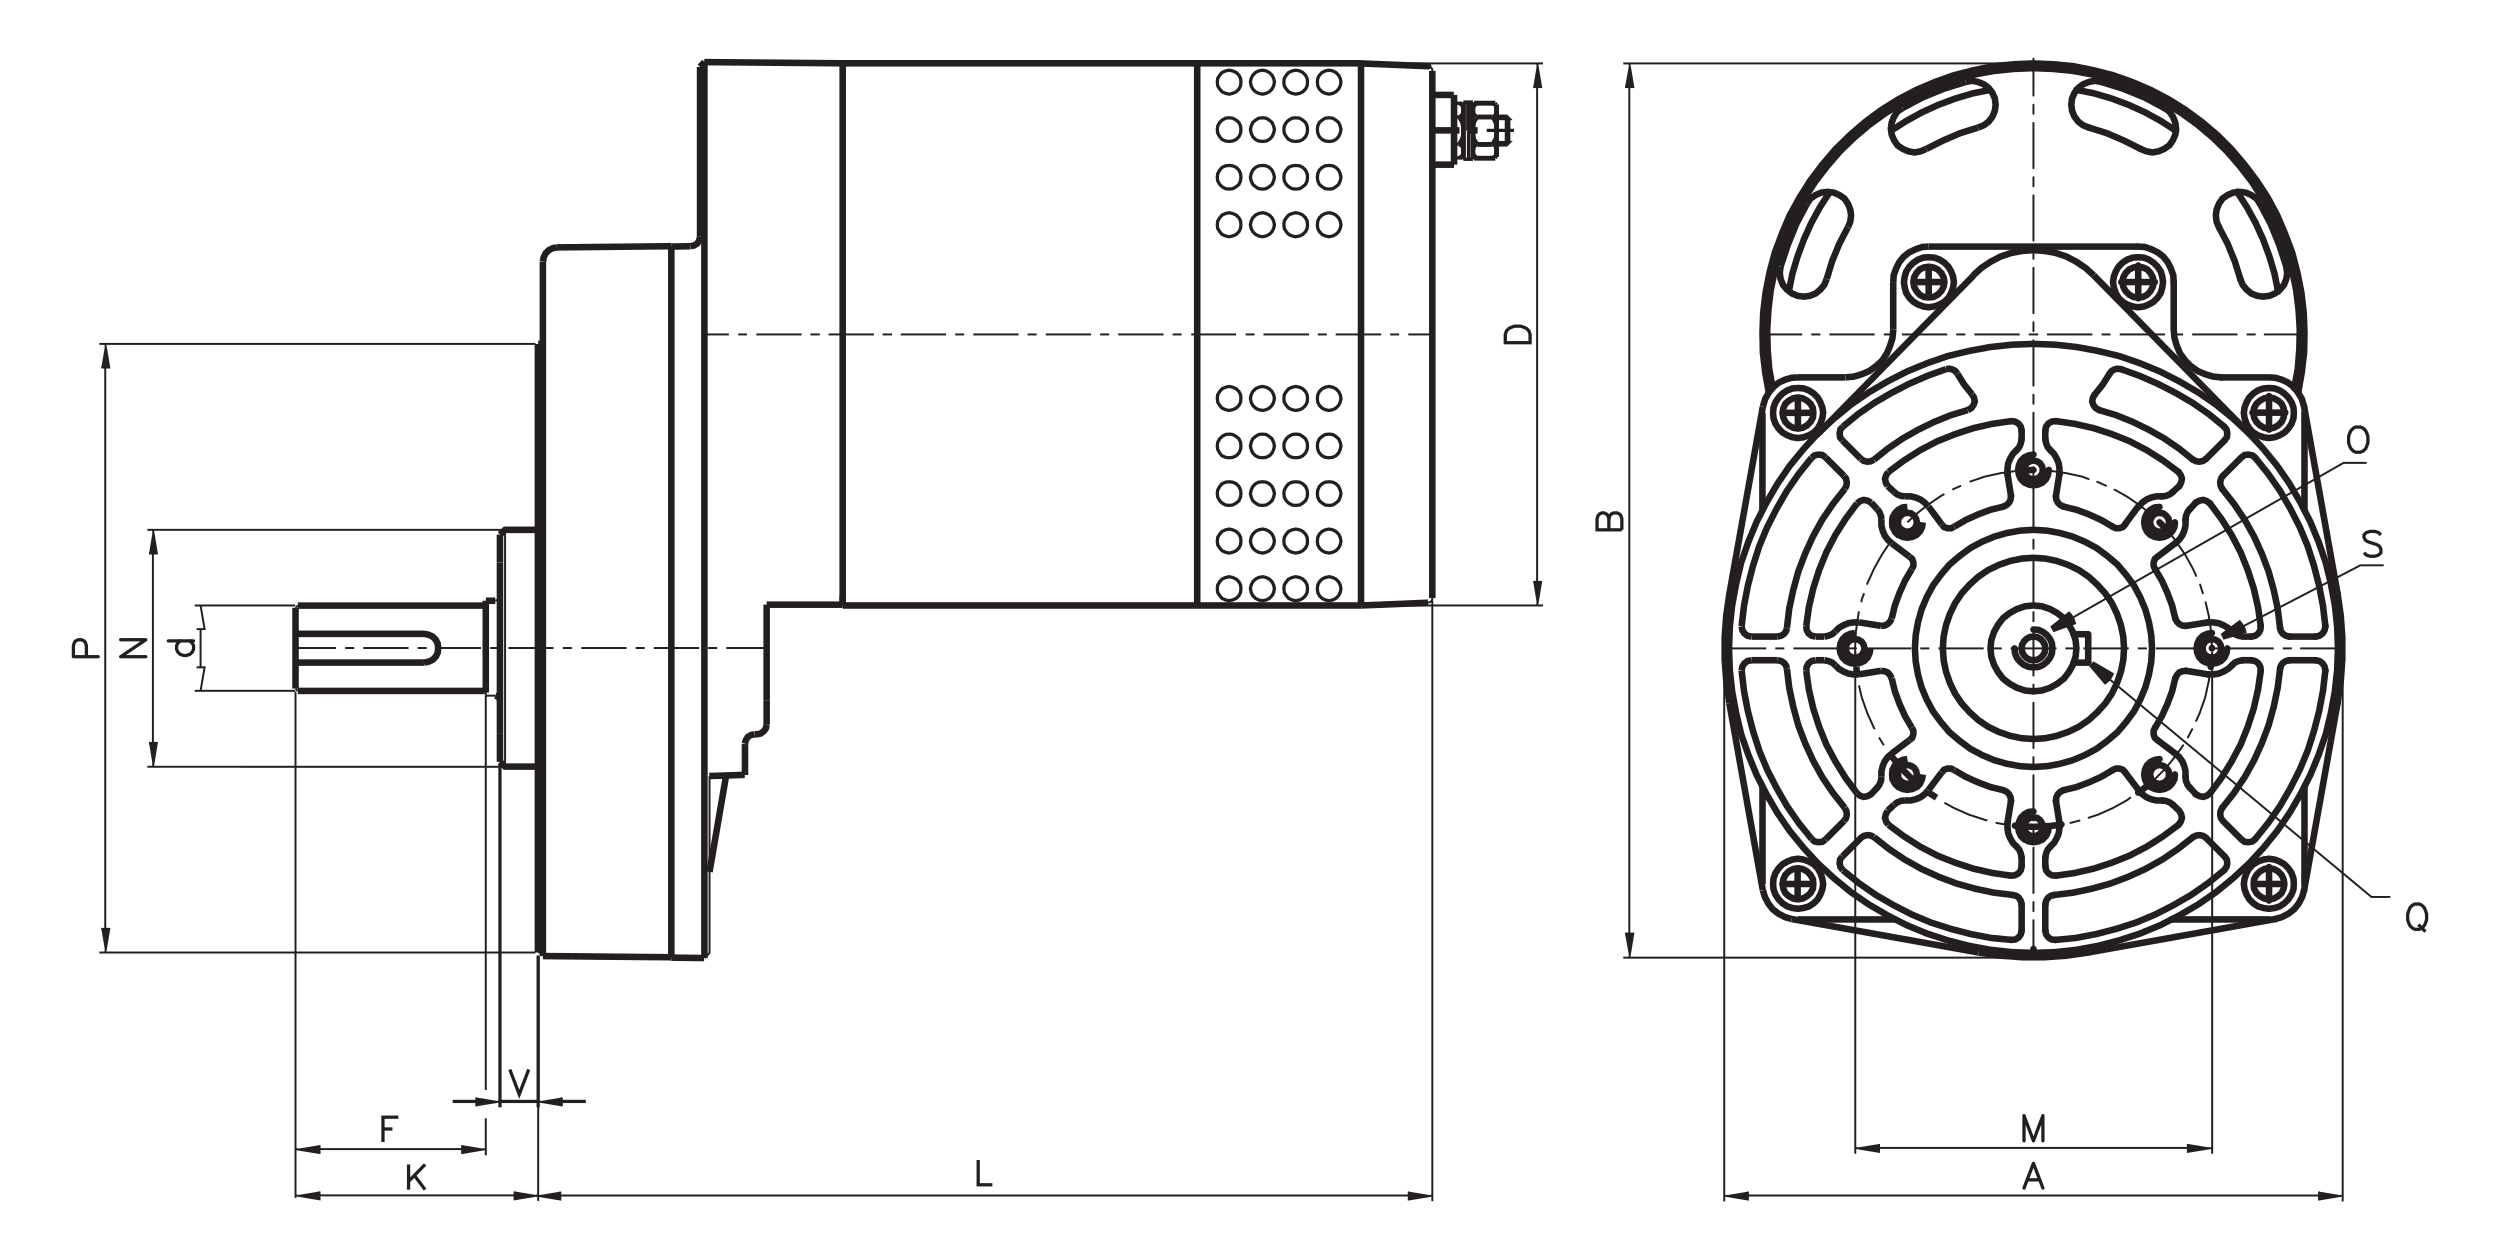 <svg id="Livello_1" data-name="Livello 1" xmlns="http://www.w3.org/2000/svg" viewBox="0 0 380.78 191.94"><defs><style>.cls-1,.cls-2,.cls-3,.cls-5,.cls-6,.cls-7,.cls-8,.cls-9{fill:none;}.cls-1,.cls-2,.cls-3,.cls-5,.cls-6,.cls-7,.cls-8{stroke:#231f20;}.cls-1,.cls-6,.cls-7{stroke-linecap:round;stroke-linejoin:round;}.cls-3,.cls-6{stroke-width:0.3px;}.cls-4{fill:#231f20;fill-rule:evenodd;}.cls-5,.cls-7{stroke-width:0.5px;}.cls-8{stroke-width:0.75px;}</style></defs><title>MRI-forma-motoriduttore-elettrico</title><polyline class="cls-1" points="344.22 31.02 343.68 30.24 342.9 29.7 342.06 29.34 341.1 29.22 340.14 29.34 339.3 29.7 338.52 30.24 337.98 31.02 337.62 31.92 337.5 32.82 337.62 33.78 337.98 34.62"/><polyline class="cls-1" points="348.24 40.62 347.16 37.32 345.84 34.08 344.22 31.02"/><polyline class="cls-1" points="346.98 44.4 346.44 41.7 345.66 39.06 344.7 36.48 343.56 33.96 342.24 31.56 340.74 29.22"/><polyline class="cls-2" points="281.46 34.62 281.82 33.78 281.94 32.82 281.82 31.92 281.46 31.02 280.93 30.24 280.14 29.7 279.31 29.34 278.35 29.22 277.38 29.34 276.55 29.7 275.76 30.24 275.23 31.02"/><polyline class="cls-1" points="349.44 59.1 349.98 56.16 350.22 53.16 350.28 50.16 350.1 47.16 349.74 44.22 349.14 41.28 348.3 38.4 347.28 35.58 346.02 32.82 344.58 30.18 342.96 27.66 341.16 25.32 339.18 23.04 337.02 20.94 334.74 19.02 332.34 17.28 329.76 15.66 327.12 14.28 324.36 13.09 321.54 12.13 318.66 11.34 315.72 10.8 312.72 10.5 309.72 10.38"/><path class="cls-3" d="M478.72,343.87V214.93m61.08-3.6h-62m62,136.2h-62" transform="translate(-230.56 -201.67)"/><polyline class="cls-4" points="247.51 142.2 248.77 142.2 248.17 145.86"/><polyline class="cls-3" points="247.51 142.2 248.77 142.2 248.17 145.86"/><polyline class="cls-4" points="247.51 13.26 248.77 13.26 248.17 9.66"/><polyline class="cls-3" points="247.51 13.26 248.77 13.26 248.17 9.66"/><polyline class="cls-5" points="247.03 80.7 243.25 80.7 243.25 79.02 243.43 78.48 243.61 78.3 243.97 78.12 244.33 78.12 244.69 78.3 244.87 78.48 245.05 79.02 245.05 80.7"/><polyline class="cls-5" points="245.05 79.02 245.23 78.48 245.41 78.3 245.77 78.12 246.31 78.12 246.67 78.3 246.85 78.48 247.03 79.02 247.03 80.7"/><path class="cls-6" d="M540.28,339.07v1.38m0-9.66v6.9m0-9.66v1.38m0-9.66v6.9m0-9.66v1.38m0-9.66v6.9m0-9.66v1.38m0-9.66v6.9m0-9.66v1.38m0-9.66v6.9m0-9.66v1.38m0-9.66v6.9m0-9.66v1.38m0-9.66v6.9m0-9.66v1.38m0-9.66v6.9m0-9.66v1.38m0-9.66v6.9m0-9.66v1.38m0-9.66v6.9m0-9.66v1.38m0-9.66v6.9m0-9.66V219m0-8.4v5.64" transform="translate(-230.56 -201.67)"/><line class="cls-6" x1="309.72" y1="140.16" x2="309.72" y2="145.86"/><polygon class="cls-5" points="199.15 34.26 199.09 33.66 198.85 33.18 198.43 32.76 197.95 32.52 197.35 32.4 196.81 32.52 196.27 32.76 195.91 33.18 195.61 33.66 195.55 34.26 195.61 34.8 195.91 35.28 196.27 35.7 196.81 35.94 197.35 36.06 197.95 35.94 198.43 35.7 198.85 35.28 199.09 34.8 199.15 34.26"/><polygon class="cls-5" points="204.25 34.26 204.13 33.66 203.89 33.18 203.47 32.76 202.99 32.52 202.45 32.4 201.85 32.52 201.37 32.76 200.95 33.18 200.71 33.66 200.65 34.26 200.71 34.8 200.95 35.28 201.37 35.7 201.85 35.94 202.45 36.06 202.99 35.94 203.47 35.7 203.89 35.28 204.13 34.8 204.25 34.26"/><polygon class="cls-5" points="194.11 34.26 193.99 33.66 193.75 33.18 193.33 32.76 192.85 32.52 192.31 32.4 191.71 32.52 191.23 32.76 190.81 33.18 190.57 33.66 190.45 34.26 190.57 34.8 190.81 35.28 191.23 35.7 191.71 35.94 192.31 36.06 192.85 35.94 193.33 35.7 193.75 35.28 193.99 34.8 194.11 34.26"/><polygon class="cls-5" points="189.01 34.26 188.95 33.66 188.71 33.18 188.29 32.76 187.75 32.52 187.21 32.4 186.67 32.52 186.13 32.76 185.77 33.18 185.47 33.66 185.41 34.26 185.47 34.8 185.77 35.28 186.13 35.7 186.67 35.94 187.21 36.06 187.75 35.94 188.29 35.7 188.71 35.28 188.95 34.8 189.01 34.26"/><path class="cls-2" d="M448.72,292.75V212.47m-10.86-1.14v82.56m-78.95,0V211.33m54,82.56V211.33" transform="translate(-230.56 -201.67)"/><polyline class="cls-2" points="278.7 29.22 277.2 31.56 275.88 33.96 274.75 36.48 273.79 39.06 273 41.7 272.46 44.4"/><polyline class="cls-2" points="350.04 59.82 350.58 56.76 350.94 53.7 351 50.64 350.88 47.58 350.52 44.52 349.92 41.52 349.14 38.52 348.06 35.64 346.86 32.82 345.42 30.12 343.74 27.54 341.88 25.08 339.9 22.74 337.74 20.58 335.4 18.6 332.88 16.74 330.3 15.13 327.54 13.68 324.72 12.48 321.84 11.46 318.84 10.69 315.84 10.09 312.78 9.79 309.72 9.66 306.66 9.79 303.6 10.09 300.6 10.69 297.6 11.46 294.73 12.48 291.9 13.68 289.14 15.13 286.56 16.74 284.05 18.6 281.76 20.58 279.55 22.74 277.56 25.08 275.7 27.54 274.08 30.12 272.58 32.82 271.39 35.64 270.31 38.52 269.52 41.52 268.93 44.52 268.56 47.58 268.45 50.64 268.51 53.7 268.87 56.76 269.41 59.82"/><polyline class="cls-2" points="309.72 10.38 306.72 10.5 303.72 10.8 300.78 11.34 297.9 12.13 295.08 13.09 292.32 14.28 289.68 15.66 287.11 17.28 284.7 19.02 282.43 20.94 280.26 23.04 278.29 25.32 276.49 27.66 274.87 30.18 273.43 32.82 272.17 35.58 271.14 38.4 270.31 41.28 269.7 44.22 269.35 47.16 269.17 50.16 269.23 53.16 269.47 56.16 270 59.1"/><polyline class="cls-2" points="275.23 31.02 273.61 34.08 272.29 37.32 271.2 40.62"/><path class="cls-2" d="M556.24,239.23H524.32M337.85,211.15V347.59m-.66-109.86V211.87" transform="translate(-230.56 -201.67)"/><polygon class="cls-2" points="316.26 98.76 316.14 97.5 315.72 96.24 315.12 95.16 314.34 94.14 313.32 93.36 312.24 92.76 310.98 92.34 309.72 92.22 308.46 92.34 307.2 92.76 306.12 93.36 305.1 94.14 304.32 95.16 303.72 96.24 303.3 97.5 303.18 98.76 303.3 100.02 303.72 101.28 304.32 102.36 305.1 103.38 306.12 104.16 307.2 104.76 308.46 105.18 309.72 105.3 310.98 105.18 312.24 104.76 313.32 104.16 314.34 103.38 315.12 102.36 315.72 101.28 316.14 100.02 316.26 98.76"/><polyline class="cls-2" points="301.38 145.08 304.68 145.56 308.04 145.8 311.4 145.8 314.76 145.56 318.06 145.08"/><path class="cls-3" d="M572.74,252.61h1.38m-9.66,0h6.9m-9.66,0h1.38m-9.66,0h6.9m-9.66,0H552m-9.66,0h6.9m-9.66,0H541m-9.72,0h6.9m-9.66,0h1.38m-9.66,0h6.9m-9.66,0h1.38m-9.66,0h6.9m-9.66,0h1.38m-8.82,0h6.06" transform="translate(-230.56 -201.67)"/><line class="cls-6" x1="344.94" y1="50.94" x2="351" y2="50.94"/><path class="cls-3" d="M578.26,300.43h1.38m-9.66,0h6.9m-9.66,0h1.38m-9.66,0h6.9m-9.66,0h1.38m-9.66,0h6.9m-9.66,0h1.38m-9.72,0h7m-9.72,0h1.38m-9.66,0h6.9m-9.66,0h1.38m-9.66,0h6.9m-9.66,0h1.38m-9.66,0h6.9m-9.66,0h1.38m-9.12,0h6.36" transform="translate(-230.56 -201.67)"/><line class="cls-6" x1="350.46" y1="98.76" x2="356.82" y2="98.76"/><path class="cls-3" d="M496.78,383.76h87m3.6-82.85v83.75m-94.2-83.75v83.75" transform="translate(-230.56 -201.67)"/><polyline class="cls-4" points="266.23 181.5 266.23 182.7 262.63 182.1"/><polyline class="cls-3" points="266.23 181.5 266.23 182.7 262.63 182.1"/><polyline class="cls-4" points="353.22 181.5 353.22 182.7 356.82 182.1"/><polyline class="cls-3" points="353.22 181.5 353.22 182.7 356.82 182.1"/><polyline class="cls-7" points="308.28 180.96 309.72 177.18 311.16 180.96"/><line class="cls-7" x1="308.82" y1="179.7" x2="310.62" y2="179.7"/><line class="cls-2" x1="128.35" y1="92.22" x2="207.31" y2="92.22"/><path class="cls-3" d="M344.33,252.61H343m9.66,0h-6.9m9.66,0H354m9.66,0h-6.9m9.66,0H365m9.66,0h-6.9m9.66,0h-1.38m9.66,0h-6.9m9.66,0h-1.38m9.66,0h-6.9m9.66,0h-1.38m9.66,0h-6.9m9.66,0h-1.38m9.66,0H412m9.66,0h-1.38m9.66,0H423m9.65,0h-1.38m9.66,0H434m9.66,0H442.3m6.42,0h-3.66" transform="translate(-230.56 -201.67)"/><line class="cls-3" x1="111.01" y1="50.94" x2="107.29" y2="50.94"/><path class="cls-3" d="M445.12,383.76H315.9M275.57,307v77.12m173.15-90.92v91.43" transform="translate(-230.56 -201.67)"/><polyline class="cls-4" points="214.57 181.5 214.57 182.7 218.17 182.1"/><polyline class="cls-3" points="214.57 181.5 214.57 182.7 218.17 182.1"/><polyline class="cls-4" points="85.34 181.5 85.34 182.7 81.68 182.1"/><polyline class="cls-3" points="85.34 181.5 85.34 182.7 81.68 182.1"/><polyline class="cls-5" points="148.99 176.68 148.99 180.46 151.15 180.46"/><path class="cls-2" d="M306.71,313.45v4.26m37.32,2V315" transform="translate(-230.56 -201.67)"/><line class="cls-3" x1="76.93" y1="80.7" x2="76.93" y2="116.76"/><path class="cls-2" d="M313.25,241.51V347.29m19.56-108.12V347.53" transform="translate(-230.56 -201.67)"/><path class="cls-3" d="M253.85,286v28.86m53.16,3.6H253M307,282.37H253" transform="translate(-230.56 -201.67)"/><polyline class="cls-4" points="22.7 84.3 23.89 84.3 23.3 80.7"/><polyline class="cls-3" points="22.7 84.3 23.89 84.3 23.3 80.7"/><polyline class="cls-4" points="22.7 113.16 23.89 113.16 23.3 116.76"/><polyline class="cls-3" points="22.7 113.16 23.89 113.16 23.3 116.76"/><polyline class="cls-7" points="22.21 100.02 18.38 100.02 22.21 97.44 18.38 97.44"/><path class="cls-3" d="M301,376.69H279.23M304.55,372v5.64" transform="translate(-230.56 -201.67)"/><polyline class="cls-4" points="70.39 174.42 70.39 175.62 73.99 175.02"/><polyline class="cls-3" points="70.39 174.42 70.39 175.62 73.99 175.02"/><polyline class="cls-4" points="48.67 174.42 48.67 175.62 45.02 175.02"/><polyline class="cls-3" points="48.67 174.42 48.67 175.62 45.02 175.02"/><polyline class="cls-5" points="58.33 173.94 58.33 170.16 60.67 170.16"/><line class="cls-5" x1="58.33" y1="171.96" x2="59.77" y2="171.96"/><line class="cls-2" x1="102.25" y1="145.8" x2="82.69" y2="145.62"/><polyline class="cls-2" points="76.15 116.04 76.93 116.76 81.97 116.76"/><path class="cls-2" d="M332.81,347.53l5,.06m6.18-27.9-5.4.18m-26.1,26.88v-92.7" transform="translate(-230.56 -201.67)"/><polyline class="cls-3" points="107.35 145.92 108.07 145.14 108.07 118.2"/><path class="cls-2" d="M304.37,306.91H275.93m0-13h28.44m36.78,25.92-2.52,14.64" transform="translate(-230.56 -201.67)"/><path class="cls-3" d="M284.51,300.37h-1.38m9.66,0h-6.9m9.66,0h-1.38m9.66,0h-6.9m9.66,0h-1.38m9.66,0H308m9.66,0h-1.38m9.72,0h-6.9m9.66,0h-1.38m9.66,0h-6.9m9.66,0h-1.38m8.94,0h-6.18" transform="translate(-230.56 -201.67)"/><line class="cls-3" x1="51.19" y1="98.7" x2="45.01" y2="98.7"/><line class="cls-3" x1="45.37" y1="92.22" x2="45.01" y2="92.58"/><line class="cls-3" x1="45.01" y1="104.88" x2="45.37" y2="105.24"/><line class="cls-2" x1="45.01" y1="92.58" x2="45.01" y2="104.88"/><path class="cls-3" d="M261.11,303.31v-5.82m14.4-3.6h-15.3m15.3,13h-15.3" transform="translate(-230.56 -201.67)"/><polyline class="cls-3" points="29.95 101.64 31.16 101.64 30.55 105.24"/><polyline class="cls-3" points="29.95 95.82 31.16 95.82 30.55 92.22"/><line class="cls-7" x1="25.64" y1="97.62" x2="29.48" y2="97.62"/><polyline class="cls-7" points="27.43 97.62 27.07 97.98 26.89 98.34 26.89 98.88 27.07 99.3 27.43 99.66 27.98 99.84 28.34 99.84 28.93 99.66 29.3 99.3 29.48 98.88 29.48 98.34 29.3 97.98 28.93 97.62"/><polyline class="cls-2" points="76.15 81.42 76.93 80.7 81.97 80.7"/><polyline class="cls-3" points="75.43 91.5 75.79 91.38 76.09 91.14 76.15 90.78"/><path class="cls-2" d="M306.71,287.35v-4.26M306,293.17h-1.44" transform="translate(-230.56 -201.67)"/><polyline class="cls-3" points="73.81 92.22 73.93 92.16 73.99 91.98"/><line class="cls-3" x1="75.43" y1="105.96" x2="73.99" y2="105.96"/><polyline class="cls-2" points="76.15 106.68 76.09 106.32 75.79 106.08 75.43 105.96"/><polyline class="cls-3" points="73.99 105.96 73.99 105.48 73.93 105.3 73.81 105.24"/><path class="cls-2" d="M347.33,308.41v3.66m0-18.3h11.58m-52.2,19.68v-26.1m-2.16,5.82v.48m2.16-1.2v15.9m-2.16-14.7v13.5" transform="translate(-230.56 -201.67)"/><polyline class="cls-2" points="114.91 111.84 115.33 111.84 115.87 111.72 116.35 111.36 116.65 110.94 116.77 110.4"/><path class="cls-2" d="M358.91,292.51v1.26m-11.58,14.64V293.77" transform="translate(-230.56 -201.67)"/><polyline class="cls-2" points="114.91 111.84 114.37 111.96 113.89 112.26 113.59 112.74 113.47 113.28"/><path class="cls-2" d="M312.53,254.05h.72m19.56-14.88-17.4.18" transform="translate(-230.56 -201.67)"/><polyline class="cls-2" points="84.85 37.68 84.19 37.8 83.59 38.1 83.11 38.58 82.81 39.18 82.69 39.84"/><polyline class="cls-2" points="105.19 37.5 105.73 37.38 106.21 37.08 106.51 36.6 106.63 36.06"/><path class="cls-2" d="M503.44,341.65l28.5,5.1m-32.88-9.48-5.1-28.5M332.81,239.23l2.94-.06" transform="translate(-230.56 -201.67)"/><polyline class="cls-2" points="268.51 135.6 268.81 136.62 269.35 137.64 270 138.48 270.85 139.14 271.87 139.68 272.88 139.98"/><line class="cls-1" x1="309.72" y1="144.6" x2="309.72" y2="144.54"/><polygon class="cls-5" points="199.15 75.18 199.09 74.64 198.85 74.1 198.43 73.68 197.95 73.44 197.35 73.38 196.81 73.44 196.27 73.68 195.91 74.1 195.61 74.64 195.55 75.18 195.61 75.72 195.91 76.26 196.27 76.62 196.81 76.92 197.35 76.98 197.95 76.92 198.43 76.62 198.85 76.26 199.09 75.72 199.15 75.18"/><polygon class="cls-5" points="204.25 75.18 204.13 74.64 203.89 74.1 203.47 73.68 202.99 73.44 202.45 73.38 201.85 73.44 201.37 73.68 200.95 74.1 200.71 74.64 200.65 75.18 200.71 75.72 200.95 76.26 201.37 76.62 201.85 76.92 202.45 76.98 202.99 76.92 203.47 76.62 203.89 76.26 204.13 75.72 204.25 75.18"/><polygon class="cls-5" points="194.11 75.18 193.99 74.64 193.75 74.1 193.33 73.68 192.85 73.44 192.31 73.38 191.71 73.44 191.23 73.68 190.81 74.1 190.57 74.64 190.45 75.18 190.57 75.72 190.81 76.26 191.23 76.62 191.71 76.92 192.31 76.98 192.85 76.92 193.33 76.62 193.75 76.26 193.99 75.72 194.11 75.18"/><polygon class="cls-5" points="189.01 75.18 188.95 74.64 188.71 74.1 188.29 73.68 187.75 73.44 187.21 73.38 186.67 73.44 186.13 73.68 185.77 74.1 185.47 74.64 185.41 75.18 185.47 75.72 185.77 76.26 186.13 76.62 186.67 76.92 187.21 76.98 187.75 76.92 188.29 76.62 188.71 76.26 188.95 75.72 189.01 75.18"/><polyline class="cls-3" points="217.51 91.8 217.87 91.68 218.11 91.44 218.17 91.08"/><polygon class="cls-5" points="199.15 82.44 199.09 81.84 198.85 81.36 198.43 80.94 197.95 80.7 197.35 80.58 196.81 80.7 196.27 80.94 195.91 81.36 195.61 81.84 195.55 82.44 195.61 82.98 195.91 83.46 196.27 83.88 196.81 84.12 197.35 84.24 197.95 84.12 198.43 83.88 198.85 83.46 199.09 82.98 199.15 82.44"/><polygon class="cls-5" points="204.25 82.44 204.13 81.84 203.89 81.36 203.47 80.94 202.99 80.7 202.45 80.58 201.85 80.7 201.37 80.94 200.95 81.36 200.71 81.84 200.65 82.44 200.71 82.98 200.95 83.46 201.37 83.88 201.85 84.12 202.45 84.24 202.99 84.12 203.47 83.88 203.89 83.46 204.13 82.98 204.25 82.44"/><polygon class="cls-5" points="199.15 89.64 199.09 89.1 198.85 88.62 198.43 88.2 197.95 87.96 197.35 87.84 196.81 87.96 196.27 88.2 195.91 88.62 195.61 89.1 195.55 89.64 195.61 90.24 195.91 90.72 196.27 91.14 196.81 91.38 197.35 91.5 197.95 91.38 198.43 91.14 198.85 90.72 199.09 90.24 199.15 89.64"/><polygon class="cls-5" points="204.25 89.64 204.13 89.1 203.89 88.62 203.47 88.2 202.99 87.96 202.45 87.84 201.85 87.96 201.37 88.2 200.95 88.62 200.71 89.1 200.65 89.64 200.71 90.24 200.95 90.72 201.37 91.14 201.85 91.38 202.45 91.5 202.99 91.38 203.47 91.14 203.89 90.72 204.13 90.24 204.25 89.64"/><polygon class="cls-5" points="194.11 82.44 193.99 81.84 193.75 81.36 193.33 80.94 192.85 80.7 192.31 80.58 191.71 80.7 191.23 80.94 190.81 81.36 190.57 81.84 190.45 82.44 190.57 82.98 190.81 83.46 191.23 83.88 191.71 84.12 192.31 84.24 192.85 84.12 193.33 83.88 193.75 83.46 193.99 82.98 194.11 82.44"/><polygon class="cls-5" points="194.11 89.64 193.99 89.1 193.75 88.62 193.33 88.2 192.85 87.96 192.31 87.84 191.71 87.96 191.23 88.2 190.81 88.62 190.57 89.1 190.45 89.64 190.57 90.24 190.81 90.72 191.23 91.14 191.71 91.38 192.31 91.5 192.85 91.38 193.33 91.14 193.75 90.72 193.99 90.24 194.11 89.64"/><polygon class="cls-5" points="189.01 82.44 188.95 81.84 188.71 81.36 188.29 80.94 187.75 80.7 187.21 80.58 186.67 80.7 186.13 80.94 185.77 81.36 185.47 81.84 185.41 82.44 185.47 82.98 185.77 83.46 186.13 83.88 186.67 84.12 187.21 84.24 187.75 84.12 188.29 83.88 188.71 83.46 188.95 82.98 189.01 82.44"/><polygon class="cls-5" points="189.01 89.64 188.95 89.1 188.71 88.62 188.29 88.2 187.75 87.96 187.21 87.84 186.67 87.96 186.13 88.2 185.77 88.62 185.47 89.1 185.41 89.64 185.47 90.24 185.77 90.72 186.13 91.14 186.67 91.38 187.21 91.5 187.75 91.38 188.29 91.14 188.71 90.72 188.95 90.24 189.01 89.64"/><line class="cls-2" x1="207.31" y1="92.22" x2="217.51" y2="91.8"/><polygon class="cls-5" points="199.15 60.66 199.09 60.12 198.85 59.64 198.43 59.22 197.95 58.98 197.35 58.86 196.81 58.98 196.27 59.22 195.91 59.64 195.61 60.12 195.55 60.66 195.61 61.26 195.91 61.74 196.27 62.16 196.81 62.4 197.35 62.52 197.95 62.4 198.43 62.16 198.85 61.74 199.09 61.26 199.15 60.66"/><polygon class="cls-5" points="204.25 60.66 204.13 60.12 203.89 59.64 203.47 59.22 202.99 58.98 202.45 58.86 201.85 58.98 201.37 59.22 200.95 59.64 200.71 60.12 200.65 60.66 200.71 61.26 200.95 61.74 201.37 62.16 201.85 62.4 202.45 62.52 202.99 62.4 203.47 62.16 203.89 61.74 204.13 61.26 204.25 60.66"/><polygon class="cls-5" points="194.11 60.66 193.99 60.12 193.75 59.64 193.33 59.22 192.85 58.98 192.31 58.86 191.71 58.98 191.23 59.22 190.81 59.64 190.57 60.12 190.45 60.66 190.57 61.26 190.81 61.74 191.23 62.16 191.71 62.4 192.31 62.52 192.85 62.4 193.33 62.16 193.75 61.74 193.99 61.26 194.11 60.66"/><polygon class="cls-5" points="199.15 67.92 199.09 67.38 198.85 66.84 198.43 66.48 197.95 66.18 197.35 66.12 196.81 66.18 196.27 66.48 195.91 66.84 195.61 67.38 195.55 67.92 195.61 68.46 195.91 69 196.27 69.42 196.81 69.66 197.35 69.72 197.95 69.66 198.43 69.42 198.85 69 199.09 68.46 199.15 67.92"/><polygon class="cls-5" points="204.25 67.92 204.13 67.38 203.89 66.84 203.47 66.48 202.99 66.18 202.45 66.12 201.85 66.18 201.37 66.48 200.95 66.84 200.71 67.38 200.65 67.92 200.71 68.46 200.95 69 201.37 69.42 201.85 69.66 202.45 69.72 202.99 69.66 203.47 69.42 203.89 69 204.13 68.46 204.25 67.92"/><polygon class="cls-5" points="194.11 67.92 193.99 67.38 193.75 66.84 193.33 66.48 192.85 66.18 192.31 66.12 191.71 66.18 191.23 66.48 190.81 66.84 190.57 67.38 190.45 67.92 190.57 68.46 190.81 69 191.23 69.42 191.71 69.66 192.31 69.72 192.85 69.66 193.33 69.42 193.75 69 193.99 68.46 194.11 67.92"/><polygon class="cls-5" points="189.01 60.66 188.95 60.12 188.71 59.64 188.29 59.22 187.75 58.98 187.21 58.86 186.67 58.98 186.13 59.22 185.77 59.64 185.47 60.12 185.41 60.66 185.47 61.26 185.77 61.74 186.13 62.16 186.67 62.4 187.21 62.52 187.75 62.4 188.29 62.16 188.71 61.74 188.95 61.26 189.01 60.66"/><polygon class="cls-5" points="189.01 67.92 188.95 67.38 188.71 66.84 188.29 66.48 187.75 66.18 187.21 66.12 186.67 66.18 186.13 66.48 185.77 66.84 185.47 67.38 185.41 67.92 185.47 68.46 185.77 69 186.13 69.42 186.67 69.66 187.21 69.72 187.75 69.66 188.29 69.42 188.71 69 188.95 68.46 189.01 67.92"/><polyline class="cls-2" points="268.51 61.92 263.41 90.42 262.93 93.72 262.69 97.08 262.69 100.44 262.93 103.8 263.41 107.1"/><polyline class="cls-2" points="271.2 40.62 271.08 41.58 271.2 42.48 271.56 43.38 272.17 44.1 272.94 44.7 273.79 45.06 274.75 45.18 275.64 45.06 276.55 44.7 277.26 44.1 277.87 43.38 278.23 42.48"/><line class="cls-2" x1="273.85" y1="57.48" x2="281.1" y2="57.48"/><polyline class="cls-2" points="269.52 59.64 268.87 60.72 268.51 61.92"/><polyline class="cls-2" points="273.85 57.48 272.88 57.54 271.87 57.84 270.96 58.26 270.19 58.86 269.52 59.64"/><line class="cls-2" x1="288.36" y1="42.96" x2="288.36" y2="50.22"/><polyline class="cls-2" points="281.11 57.48 282.37 57.36 283.56 57 284.7 56.52 285.79 55.74 286.69 54.9 287.4 53.82 287.88 52.68 288.25 51.48 288.37 50.22"/><polyline class="cls-2" points="293.76 37.56 292.75 37.62 291.73 37.98 290.76 38.46 289.93 39.12 289.26 39.96 288.79 40.92 288.43 41.94 288.37 42.96"/><polyline class="cls-2" points="281.46 34.62 280.14 37.14 279.06 39.78 278.23 42.48"/><line class="cls-1" x1="350.94" y1="135.6" x2="356.04" y2="107.1"/><polyline class="cls-1" points="346.56 139.98 347.58 139.68 348.6 139.14 349.44 138.48 350.1 137.64 350.64 136.62 350.94 135.6"/><path class="cls-1" d="M581.5,263.59l5.1,28.5m-9.48,49.56-28.5,5.1" transform="translate(-230.56 -201.67)"/><polyline class="cls-1" points="356.04 107.1 356.52 103.8 356.76 100.44 356.76 97.08 356.52 93.72 356.04 90.42"/><polyline class="cls-1" points="350.94 61.92 350.58 60.72 349.92 59.64 349.26 58.86 348.48 58.26 347.58 57.84 346.56 57.54 345.6 57.48 338.34 57.48"/><polyline class="cls-1" points="341.22 42.48 341.58 43.38 342.18 44.1 342.9 44.7 343.8 45.06 344.7 45.18 345.66 45.06 346.5 44.7 347.28 44.1 347.88 43.38 348.24 42.48 348.36 41.58 348.24 40.62"/><polyline class="cls-1" points="341.22 42.48 340.38 39.78 339.3 37.14 337.98 34.62"/><polyline class="cls-1" points="331.08 42.96 331.08 50.22 331.2 51.48 331.56 52.68 332.04 53.82 332.82 54.9 333.66 55.74 334.74 56.52 335.88 57 337.08 57.36 338.34 57.48"/><polyline class="cls-1" points="331.08 42.96 331.02 41.94 330.66 40.92 330.18 39.96 329.52 39.12 328.68 38.46 327.72 37.98 326.7 37.62 325.68 37.56"/><polyline class="cls-1" points="320.04 12.48 319.08 12.3 318.18 12.48 317.28 12.84 316.56 13.38 315.96 14.16 315.6 15 315.48 15.96 315.6 16.86 315.96 17.76 316.56 18.54 317.28 19.08 318.18 19.44"/><path class="cls-2" d="M452,216.13h-3.3m-110.87-5,21.06.18m-21.72.54.72-.72m21,.18h78.95" transform="translate(-230.56 -201.67)"/><path class="cls-2" d="M454.24,221.53h1.38m-6.9,0h4.14" transform="translate(-230.56 -201.67)"/><line class="cls-5" x1="226.45" y1="19.86" x2="230.59" y2="19.86"/><line class="cls-2" x1="221.47" y1="25.08" x2="218.17" y2="25.08"/><polyline class="cls-6" points="218.17 10.8 218.11 10.44 217.87 10.21 217.51 10.09"/><polygon class="cls-5" points="199.15 19.74 199.09 19.2 198.85 18.66 198.43 18.3 197.95 18 197.35 17.94 196.81 18 196.27 18.3 195.91 18.66 195.61 19.2 195.55 19.74 195.61 20.28 195.91 20.82 196.27 21.24 196.81 21.48 197.35 21.54 197.95 21.48 198.43 21.24 198.85 20.82 199.09 20.28 199.15 19.74"/><polygon class="cls-5" points="204.25 19.74 204.13 19.2 203.89 18.66 203.47 18.3 202.99 18 202.45 17.94 201.85 18 201.37 18.3 200.95 18.66 200.71 19.2 200.65 19.74 200.71 20.28 200.95 20.82 201.37 21.24 201.85 21.48 202.45 21.54 202.99 21.48 203.47 21.24 203.89 20.82 204.13 20.28 204.25 19.74"/><polygon class="cls-5" points="194.11 19.74 193.99 19.2 193.75 18.66 193.33 18.3 192.85 18 192.31 17.94 191.71 18 191.23 18.3 190.81 18.66 190.57 19.2 190.45 19.74 190.57 20.28 190.81 20.82 191.23 21.24 191.71 21.48 192.31 21.54 192.85 21.48 193.33 21.24 193.75 20.82 193.99 20.28 194.11 19.74"/><polygon class="cls-5" points="199.15 27 199.09 26.46 198.85 25.92 198.43 25.5 197.95 25.26 197.35 25.2 196.81 25.26 196.27 25.5 195.91 25.92 195.61 26.46 195.55 27 195.61 27.54 195.91 28.08 196.27 28.44 196.81 28.74 197.35 28.8 197.95 28.74 198.43 28.44 198.85 28.08 199.09 27.54 199.15 27"/><polygon class="cls-5" points="204.25 27 204.13 26.46 203.89 25.92 203.47 25.5 202.99 25.26 202.45 25.2 201.85 25.26 201.37 25.5 200.95 25.92 200.71 26.46 200.65 27 200.71 27.54 200.95 28.08 201.37 28.44 201.85 28.74 202.45 28.8 202.99 28.74 203.47 28.44 203.89 28.08 204.13 27.54 204.25 27"/><polygon class="cls-5" points="194.11 27 193.99 26.46 193.75 25.92 193.33 25.5 192.85 25.26 192.31 25.2 191.71 25.26 191.23 25.5 190.81 25.92 190.57 26.46 190.45 27 190.57 27.54 190.81 28.08 191.23 28.44 191.71 28.74 192.31 28.8 192.85 28.74 193.33 28.44 193.75 28.08 193.99 27.54 194.11 27"/><polygon class="cls-5" points="199.15 12.48 199.09 11.94 198.85 11.46 198.43 11.04 197.95 10.8 197.35 10.69 196.81 10.8 196.27 11.04 195.91 11.46 195.61 11.94 195.55 12.48 195.61 13.09 195.91 13.56 196.27 13.98 196.81 14.22 197.35 14.34 197.95 14.22 198.43 13.98 198.85 13.56 199.09 13.09 199.15 12.48"/><polygon class="cls-5" points="194.11 12.48 193.99 11.94 193.75 11.46 193.33 11.04 192.85 10.8 192.31 10.69 191.71 10.8 191.23 11.04 190.81 11.46 190.57 11.94 190.45 12.48 190.57 13.09 190.81 13.56 191.23 13.98 191.71 14.22 192.31 14.34 192.85 14.22 193.33 13.98 193.75 13.56 193.99 13.09 194.11 12.48"/><polygon class="cls-5" points="204.25 12.48 204.13 11.94 203.89 11.46 203.47 11.04 202.99 10.8 202.45 10.69 201.85 10.8 201.37 11.04 200.95 11.46 200.71 11.94 200.65 12.48 200.71 13.09 200.95 13.56 201.37 13.98 201.85 14.22 202.45 14.34 202.99 14.22 203.47 13.98 203.89 13.56 204.13 13.09 204.25 12.48"/><polygon class="cls-5" points="189.01 19.74 188.95 19.2 188.71 18.66 188.29 18.3 187.75 18 187.21 17.94 186.67 18 186.13 18.3 185.77 18.66 185.47 19.2 185.41 19.74 185.47 20.28 185.77 20.82 186.13 21.24 186.67 21.48 187.21 21.54 187.75 21.48 188.29 21.24 188.71 20.82 188.95 20.28 189.01 19.74"/><polygon class="cls-5" points="189.01 27 188.95 26.46 188.71 25.92 188.29 25.5 187.75 25.26 187.21 25.2 186.67 25.26 186.13 25.5 185.77 25.92 185.47 26.46 185.41 27 185.47 27.54 185.77 28.08 186.13 28.44 186.67 28.74 187.21 28.8 187.75 28.74 188.29 28.44 188.71 28.08 188.95 27.54 189.01 27"/><polygon class="cls-5" points="189.01 12.48 188.95 11.94 188.71 11.46 188.29 11.04 187.75 10.8 187.21 10.69 186.67 10.8 186.13 11.04 185.77 11.46 185.47 11.94 185.41 12.48 185.47 13.09 185.77 13.56 186.13 13.98 186.67 14.22 187.21 14.34 187.75 14.22 188.29 13.98 188.71 13.56 188.95 13.09 189.01 12.48"/><line class="cls-1" x1="207.31" y1="9.66" x2="217.51" y2="10.08"/><polyline class="cls-5" points="227.23 17.82 227.65 17.58 227.89 17.22 227.95 16.74 227.89 16.32 227.65 15.96 227.23 15.72"/><line class="cls-5" x1="227.77" y1="15.72" x2="227.95" y2="15.9"/><polyline class="cls-5" points="227.95 17.7 229.45 17.7 229.81 18.06 227.95 18.06"/><path class="cls-5" d="M455.08,217.39l-.18.18m-1.44-.36h1.44" transform="translate(-230.56 -201.67)"/><polyline class="cls-5" points="225.07 15.72 224.71 15.96 224.47 16.32 224.35 16.74 224.47 17.22 224.71 17.58 225.07 17.82"/><line class="cls-5" x1="222.73" y1="15.72" x2="221.47" y2="15.72"/><polyline class="cls-5" points="221.47 17.82 222.19 17.82 222.55 17.58 222.79 17.22 222.91 16.74 222.79 16.32 222.55 15.96 222.19 15.72"/><path class="cls-8" d="M458.32,217.39h-3.24m2.7,2.1h-2.16m-2.34-2.1.18.18" transform="translate(-230.56 -201.67)"/><polyline class="cls-5" points="227.23 24.06 227.65 23.82 227.89 23.46 227.95 23.04 227.89 22.56 227.65 22.2 227.23 21.96"/><line class="cls-5" x1="227.77" y1="24.06" x2="227.95" y2="23.88"/><polyline class="cls-5" points="227.95 22.08 229.45 22.08 229.81 21.72 227.95 21.72"/><path class="cls-5" d="M455.08,225.73l-.18-.18m-.66-4v4.38m.66,0h-1.44" transform="translate(-230.56 -201.67)"/><polyline class="cls-5" points="225.07 21.96 224.71 22.2 224.47 22.56 224.35 23.04 224.47 23.46 224.71 23.82 225.07 24.06"/><path class="cls-5" d="M452,223.63h.72m.54,2.1H452" transform="translate(-230.56 -201.67)"/><polyline class="cls-5" points="222.19 24.06 222.55 23.82 222.79 23.46 222.91 23.04 222.79 22.56 222.55 22.2 222.19 21.96"/><path class="cls-8" d="M458.5,217.57v8m-4.26-4v-4.32m-.78,0v8.7m1.44-8.7v8.7m.72-2.28h2.16m.54,2.1h-3.24m-1.8,0,.18-.18" transform="translate(-230.56 -201.67)"/><polyline class="cls-5" points="227.23 21.96 227.71 21.18 227.95 20.34 227.95 19.44 227.71 18.6 227.23 17.82"/><line class="cls-5" x1="224.35" y1="15.9" x2="224.35" y2="23.88"/><polyline class="cls-5" points="225.07 17.82 224.59 18.6 224.41 19.44 224.41 20.34 224.59 21.18 225.07 21.96"/><path class="cls-5" d="M453.46,217.57v8M452,217.39v8.34" transform="translate(-230.56 -201.67)"/><polyline class="cls-5" points="222.19 21.96 222.61 21.18 222.85 20.34 222.85 19.44 222.61 18.6 222.19 17.82"/><path class="cls-5" d="M460,219.37v4.38m.36-.36v-3.66" transform="translate(-230.56 -201.67)"/><line class="cls-2" x1="221.47" y1="25.08" x2="221.47" y2="14.46"/><polyline class="cls-2" points="301.26 19.44 302.16 19.08 302.88 18.54 303.48 17.76 303.84 16.86 303.96 15.96 303.84 15 303.48 14.16 302.88 13.38 302.16 12.84 301.26 12.48 300.36 12.3 299.4 12.48"/><polyline class="cls-2" points="289.81 16.44 289.02 16.98 288.49 17.76 288.13 18.66 288 19.56 288.13 20.52 288.49 21.36 289.02 22.14 289.81 22.68 290.64 23.04 291.6 23.22 292.56 23.04 293.4 22.68"/><polyline class="cls-2" points="299.4 12.48 296.1 13.5 292.87 14.82 289.81 16.44"/><polyline class="cls-2" points="301.26 19.44 298.56 20.28 295.92 21.42 293.4 22.68"/><polyline class="cls-2" points="303.18 13.68 300.48 14.22 297.84 15 295.26 15.96 292.75 17.1 290.35 18.42 288 19.92"/><polyline class="cls-1" points="329.64 16.44 326.58 14.82 323.34 13.5 320.04 12.48"/><polyline class="cls-1" points="326.04 22.68 323.52 21.42 320.88 20.28 318.18 19.44"/><polyline class="cls-1" points="326.04 22.68 326.88 23.04 327.84 23.22 328.8 23.04 329.64 22.68 330.42 22.14 330.96 21.36 331.32 20.52 331.44 19.56 331.32 18.66 330.96 17.76 330.42 16.98 329.64 16.44"/><polyline class="cls-1" points="331.44 19.92 329.1 18.42 326.7 17.1 324.18 15.96 321.6 15 318.96 14.22 316.26 13.68"/><line class="cls-2" x1="296.34" y1="42.96" x2="291.24" y2="42.96"/><polygon class="cls-2" points="297.6 42.96 297.48 42.12 297.18 41.34 296.76 40.62 296.16 40.02 295.44 39.54 294.6 39.24 293.76 39.18 292.93 39.24 292.14 39.54 291.43 40.02 290.82 40.62 290.35 41.34 290.11 42.12 289.99 42.96 290.11 43.8 290.35 44.64 290.82 45.36 291.43 45.96 292.14 46.38 292.93 46.68 293.76 46.8 294.6 46.68 295.44 46.38 296.16 45.96 296.76 45.36 297.18 44.64 297.48 43.8 297.6 42.96"/><polygon class="cls-2" points="296.16 42.96 296.04 42.24 295.68 41.58 295.14 41.04 294.48 40.74 293.76 40.62 293.04 40.74 292.38 41.04 291.9 41.58 291.55 42.24 291.43 42.96 291.55 43.68 291.9 44.34 292.38 44.88 293.04 45.24 293.76 45.3 294.48 45.24 295.14 44.88 295.68 44.34 296.04 43.68 296.16 42.96"/><line class="cls-2" x1="293.76" y1="40.44" x2="293.76" y2="45.48"/><polygon class="cls-2" points="277.69 62.88 277.56 62.04 277.26 61.26 276.85 60.54 276.25 59.94 275.52 59.46 274.69 59.16 273.85 59.1 273 59.16 272.23 59.46 271.5 59.94 270.91 60.54 270.43 61.26 270.13 62.04 270.06 62.88 270.13 63.72 270.43 64.56 270.91 65.28 271.5 65.88 272.23 66.3 273 66.6 273.85 66.72 274.69 66.6 275.52 66.3 276.25 65.88 276.85 65.28 277.26 64.56 277.56 63.72 277.69 62.88"/><polygon class="cls-2" points="276.19 62.88 276.13 62.16 275.76 61.5 275.23 61.02 274.56 60.66 273.85 60.54 273.13 60.66 272.46 61.02 271.93 61.5 271.63 62.16 271.5 62.88 271.63 63.6 271.93 64.26 272.46 64.8 273.13 65.16 273.85 65.28 274.56 65.16 275.23 64.8 275.76 64.26 276.13 63.6 276.19 62.88"/><path class="cls-2" d="M506.92,336.31h-5m5-71.76h-5M504.4,262v5.1" transform="translate(-230.56 -201.67)"/><polygon class="cls-2" points="277.69 134.64 277.56 133.8 277.26 132.96 276.85 132.24 276.25 131.64 275.52 131.22 274.69 130.92 273.85 130.8 273 130.92 272.23 131.22 271.5 131.64 270.91 132.24 270.43 132.96 270.13 133.8 270.06 134.64 270.13 135.48 270.43 136.26 270.91 136.98 271.5 137.58 272.23 138.06 273 138.3 273.85 138.42 274.69 138.3 275.52 138.06 276.25 137.58 276.85 136.98 277.26 136.26 277.56 135.48 277.69 134.64"/><polygon class="cls-2" points="276.19 134.64 276.13 133.92 275.76 133.26 275.23 132.72 274.56 132.36 273.85 132.24 273.13 132.36 272.46 132.72 271.93 133.26 271.63 133.92 271.5 134.64 271.63 135.36 271.93 136.02 272.46 136.5 273.13 136.86 273.85 136.98 274.56 136.86 275.23 136.5 275.76 136.02 276.13 135.36 276.19 134.64"/><path class="cls-2" d="M573.64,336.31h5m-74.28,2.52v-5.1" transform="translate(-230.56 -201.67)"/><polygon class="cls-1" points="349.38 134.64 349.32 133.8 349.02 132.96 348.54 132.24 347.94 131.64 347.22 131.22 346.44 130.92 345.6 130.8 344.76 130.92 343.92 131.22 343.2 131.64 342.6 132.24 342.18 132.96 341.88 133.8 341.76 134.64 341.88 135.48 342.18 136.26 342.6 136.98 343.2 137.58 343.92 138.06 344.76 138.3 345.6 138.42 346.44 138.3 347.22 138.06 347.94 137.58 348.54 136.98 349.02 136.26 349.32 135.48 349.38 134.64"/><polygon class="cls-1" points="347.94 134.64 347.82 133.92 347.52 133.26 346.98 132.72 346.32 132.36 345.6 132.24 344.88 132.36 344.22 132.72 343.68 133.26 343.32 133.92 343.26 134.64 343.32 135.36 343.68 136.02 344.22 136.5 344.88 136.86 345.6 136.98 346.32 136.86 346.98 136.5 347.52 136.02 347.82 135.36 347.94 134.64"/><line class="cls-1" x1="345.6" y1="137.16" x2="345.6" y2="132.06"/><polygon class="cls-1" points="349.38 62.88 349.32 62.04 349.02 61.26 348.54 60.54 347.94 59.94 347.22 59.46 346.44 59.16 345.6 59.1 344.76 59.16 343.92 59.46 343.2 59.94 342.6 60.54 342.18 61.26 341.88 62.04 341.76 62.88 341.88 63.72 342.18 64.56 342.6 65.28 343.2 65.88 343.92 66.3 344.76 66.6 345.6 66.72 346.44 66.6 347.22 66.3 347.94 65.88 348.54 65.28 349.02 64.56 349.32 63.72 349.38 62.88"/><polygon class="cls-1" points="347.94 62.88 347.82 62.16 347.52 61.5 346.98 61.02 346.32 60.66 345.6 60.54 344.88 60.66 344.22 61.02 343.68 61.5 343.32 62.16 343.26 62.88 343.32 63.6 343.68 64.26 344.22 64.8 344.88 65.16 345.6 65.28 346.32 65.16 346.98 64.8 347.52 64.26 347.82 63.6 347.94 62.88"/><path class="cls-1" d="M556.24,242.11v5M576.16,262v5.1m-2.52-2.58h5" transform="translate(-230.56 -201.67)"/><polygon class="cls-1" points="329.46 42.96 329.34 42.12 329.1 41.34 328.62 40.62 328.02 40.02 327.3 39.54 326.52 39.24 325.68 39.18 324.84 39.24 324 39.54 323.28 40.02 322.68 40.62 322.26 41.34 321.96 42.12 321.84 42.96 321.96 43.8 322.26 44.64 322.68 45.36 323.28 45.96 324 46.38 324.84 46.68 325.68 46.8 326.52 46.68 327.3 46.38 328.02 45.96 328.62 45.36 329.1 44.64 329.34 43.8 329.46 42.96"/><polygon class="cls-1" points="328.02 42.96 327.9 42.24 327.54 41.58 327.06 41.04 326.4 40.74 325.68 40.62 324.96 40.74 324.3 41.04 323.76 41.58 323.4 42.24 323.28 42.96 323.4 43.68 323.76 44.34 324.3 44.88 324.96 45.24 325.68 45.3 326.4 45.24 327.06 44.88 327.54 44.34 327.9 43.68 328.02 42.96"/><line class="cls-1" x1="323.1" y1="42.96" x2="328.2" y2="42.96"/><polyline class="cls-6" points="336.9 98.76 336.78 96.24 336.42 93.78 335.94 91.74"/><line class="cls-6" x1="335.52" y1="90.36" x2="335.1" y2="89.04"/><polyline class="cls-6" points="334.5 87.72 334.02 86.64 332.82 84.48 331.38 82.38 330.84 81.66"/><polyline class="cls-1" points="329.88 80.58 329.82 80.46 328.92 79.56"/><polyline class="cls-6" points="327.9 78.6 326.1 77.1 324 75.66 322.08 74.58"/><polyline class="cls-6" points="320.76 73.98 319.56 73.44 319.44 73.38"/><polyline class="cls-6" points="318.12 72.96 317.16 72.6 314.7 72.06 312.24 71.7 311.16 71.64"/><line class="cls-1" x1="309.72" y1="71.58" x2="308.28" y2="71.64"/><polyline class="cls-3" points="306.9 71.76 304.74 72.06 302.28 72.6 300 73.38"/><polyline class="cls-3" points="298.68 73.98 297.6 74.46 297.36 74.58"/><polyline class="cls-3" points="296.16 75.24 295.44 75.66 293.35 77.1 291.43 78.66 290.52 79.56"/><line class="cls-2" x1="289.56" y1="80.58" x2="288.6" y2="81.66"/><polyline class="cls-3" points="287.76 82.8 286.63 84.48 285.43 86.64 284.4 88.92 284.35 89.04"/><polyline class="cls-3" points="283.93 90.36 283.56 91.32 283.5 91.74"/><polyline class="cls-3" points="283.14 93.12 283.02 93.78 282.67 96.24 282.55 98.76 282.61 100.2"/><line class="cls-2" x1="282.73" y1="101.58" x2="282.91" y2="103.02"/><polyline class="cls-3" points="283.14 104.4 283.56 106.2 284.4 108.6 285.43 110.88 285.55 111.06"/><polyline class="cls-3" points="286.2 112.32 286.63 113.04 286.93 113.52"/><polyline class="cls-2" points="287.76 114.72 288.06 115.14 289.63 117.06 291.43 118.86 292.62 119.88"/><line class="cls-2" x1="293.76" y1="120.72" x2="294.96" y2="121.5"/><polyline class="cls-3" points="296.16 122.28 297.6 123.06 299.88 124.08 302.28 124.86 302.7 124.98"/><polyline class="cls-6" points="304.08 125.34 304.74 125.46 305.46 125.58"/><polyline class="cls-1" points="306.9 125.76 307.2 125.82 309.72 125.94 312.24 125.82 313.98 125.58"/><line class="cls-6" x1="315.36" y1="125.34" x2="316.74" y2="124.98"/><polyline class="cls-6" points="318.12 124.56 319.56 124.08 321.84 123.06 324 121.86 324.48 121.5"/><polyline class="cls-1" points="325.68 120.72 326.1 120.42 326.82 119.88"/><polyline class="cls-6" points="327.9 118.92 328.02 118.86 329.82 117.06 331.38 115.14 332.52 113.52"/><line class="cls-6" x1="333.24" y1="112.32" x2="333.9" y2="111.06"/><polyline class="cls-6" points="334.5 109.8 335.04 108.6 335.88 106.2 336.42 103.74 336.54 103.02"/><polyline class="cls-1" points="336.72 101.58 336.78 101.28 336.84 100.2"/><line class="cls-1" x1="336.9" y1="98.76" x2="336.9" y2="98.7"/><polyline class="cls-1" points="328.26 110.82 329.28 109.08 330.12 107.22 330.84 105.3 331.32 103.32"/><polyline class="cls-1" points="338.46 123.06 340.26 120.78 341.88 118.38 343.32 115.8 344.52 113.16 345.54 110.46 346.32 107.64 346.92 104.76 347.28 101.88"/><polyline class="cls-1" points="336.6 120.84 338.34 118.5 339.9 115.98 341.28 113.4 342.36 110.7 343.26 107.94 343.92 105.06 344.34 102.18"/><polyline class="cls-1" points="343.5 127.8 345.48 125.34 347.28 122.76 348.84 120.06 350.28 117.24 351.48 114.36 352.44 111.36 353.22 108.36 353.82 105.24 354.18 102.12"/><polyline class="cls-2" points="288.13 103.32 288.61 105.3 289.32 107.22 290.16 109.08 291.18 110.82"/><polyline class="cls-2" points="272.17 101.88 272.52 104.76 273.13 107.64 273.9 110.46 274.93 113.16 276.13 115.8 277.56 118.38 279.19 120.78 280.99 123.06"/><polyline class="cls-2" points="265.27 102.12 265.63 105.24 266.23 108.36 267.01 111.36 267.97 114.36 269.17 117.24 270.61 120.06 272.17 122.76 273.96 125.34 275.94 127.8"/><polyline class="cls-2" points="275.11 102.18 275.52 105.06 276.19 107.94 277.08 110.7 278.17 113.4 279.55 115.98 281.11 118.5 282.85 120.84"/><polygon class="cls-2" points="323.52 98.76 323.4 96.96 323.04 95.22 322.44 93.48 321.66 91.86 320.64 90.36 319.44 89.04 318.12 87.84 316.62 86.82 315 86.04 313.26 85.44 311.52 85.08 309.72 84.96 307.92 85.08 306.18 85.44 304.44 86.04 302.82 86.82 301.32 87.84 300 89.04 298.8 90.36 297.79 91.86 297 93.48 296.4 95.22 296.04 96.96 295.92 98.76 296.04 100.56 296.4 102.3 297 104.04 297.79 105.66 298.8 107.16 300 108.48 301.32 109.68 302.82 110.7 304.44 111.48 306.18 112.08 307.92 112.44 309.72 112.56 311.52 112.44 313.26 112.08 315 111.48 316.62 110.7 318.12 109.68 319.44 108.48 320.64 107.16 321.66 105.66 322.44 104.04 323.04 102.3 323.4 100.56 323.52 98.76"/><polygon class="cls-2" points="327.78 98.76 327.66 96.72 327.3 94.74 326.76 92.82 325.98 90.96 325.02 89.16 323.82 87.54 322.5 85.98 320.94 84.66 319.32 83.46 317.52 82.5 315.66 81.72 313.74 81.18 311.76 80.82 309.72 80.7 307.68 80.82 305.7 81.18 303.78 81.72 301.92 82.5 300.12 83.46 298.5 84.66 296.94 85.98 295.62 87.54 294.43 89.16 293.46 90.96 292.68 92.82 292.14 94.74 291.79 96.72 291.66 98.76 291.79 100.8 292.14 102.78 292.68 104.7 293.46 106.56 294.43 108.36 295.62 109.98 296.94 111.54 298.5 112.86 300.12 114.06 301.92 115.02 303.78 115.8 305.7 116.34 307.68 116.7 309.72 116.82 311.76 116.7 313.74 116.34 315.66 115.8 317.52 115.02 319.32 114.06 320.94 112.86 322.5 111.54 323.82 109.98 325.02 108.36 325.98 106.56 326.76 104.7 327.3 102.78 327.66 100.8 327.78 98.76"/><polygon class="cls-2" points="356.1 98.76 355.98 95.46 355.62 92.16 355.02 88.92 354.24 85.68 353.16 82.56 351.9 79.5 350.4 76.56 348.72 73.68 346.86 70.98 344.76 68.4 342.54 66 340.08 63.72 337.5 61.62 334.8 59.76 331.92 58.08 328.98 56.58 325.92 55.32 322.8 54.24 319.56 53.46 316.32 52.86 313.02 52.5 309.72 52.38 306.42 52.5 303.12 52.86 299.88 53.46 296.64 54.24 293.52 55.32 290.46 56.58 287.52 58.08 284.64 59.76 281.94 61.62 279.37 63.72 276.9 66 274.69 68.4 272.58 70.98 270.73 73.68 269.05 76.56 267.55 79.5 266.29 82.56 265.2 85.68 264.43 88.92 263.83 92.16 263.47 95.46 263.35 98.76 263.47 102.06 263.83 105.36 264.43 108.6 265.2 111.84 266.29 114.96 267.55 118.02 269.05 120.96 270.73 123.84 272.58 126.54 274.69 129.12 276.9 131.52 279.37 133.8 281.94 135.9 284.64 137.76 287.52 139.44 290.46 140.94 293.52 142.2 296.64 143.22 299.88 144.06 303.12 144.66 306.42 145.02 309.72 145.14 313.02 145.02 316.32 144.66 319.56 144.06 322.8 143.22 325.92 142.2 328.98 140.94 331.92 139.44 334.8 137.76 337.5 135.9 340.08 133.8 342.54 131.52 344.76 129.12 346.86 126.54 348.72 123.84 350.4 120.96 351.9 118.02 353.16 114.96 354.24 111.84 355.02 108.6 355.62 105.36 355.98 102.06 356.1 98.76"/><line class="cls-2" x1="295.74" y1="117.66" x2="293.7" y2="120.36"/><polyline class="cls-2" points="280.69 132.54 283.14 134.52 285.73 136.32 288.43 137.88 291.25 139.32 294.12 140.52 297.12 141.48 300.12 142.26 303.24 142.86 306.36 143.16"/><polyline class="cls-2" points="285.43 127.5 287.7 129.3 290.11 130.92 292.68 132.36 295.32 133.56 298.02 134.58 300.84 135.36 303.66 135.96 306.6 136.32"/><polyline class="cls-2" points="287.64 125.64 289.99 127.38 292.44 128.94 295.08 130.32 297.79 131.4 300.54 132.3 303.42 132.96 306.3 133.38"/><polyline class="cls-2" points="290.82 112.74 291.25 112.38 291.43 111.84 291.43 111.3 291.18 110.82"/><polyline class="cls-2" points="287.52 123.48 287.23 124.02 287.11 124.56 287.29 125.16 287.64 125.64"/><polyline class="cls-2" points="288.13 114.78 287.52 115.32 287.05 115.98 286.75 116.7 286.56 117.48 286.56 118.32"/><polyline class="cls-2" points="285.43 127.5 284.94 127.26 284.4 127.2 283.87 127.32 283.44 127.62 280.63 130.44"/><polyline class="cls-2" points="280.87 125.04 281.17 124.62 281.29 124.08 281.23 123.54 280.99 123.06"/><line class="cls-2" x1="278.05" y1="127.86" x2="280.87" y2="125.04"/><polyline class="cls-2" points="275.94 127.8 276.37 128.16 276.96 128.28 277.56 128.22 278.05 127.86"/><polyline class="cls-2" points="282.85 120.84 283.32 121.2 283.87 121.38 284.46 121.26 285 120.96 285.9 120 286.26 119.52 286.5 118.92 286.56 118.32"/><line class="cls-2" x1="287.52" y1="123.48" x2="288.48" y2="122.58"/><polyline class="cls-2" points="290.16 121.92 289.56 121.98 288.96 122.22 288.49 122.58"/><line class="cls-2" x1="290.82" y1="112.74" x2="288.12" y2="114.78"/><polyline class="cls-2" points="290.16 121.92 291 121.92 291.79 121.74 292.5 121.44 293.16 120.96 293.7 120.36"/><line class="cls-2" x1="273.85" y1="140.04" x2="288.66" y2="140.04"/><polyline class="cls-2" points="280.63 130.44 280.26 130.92 280.2 131.52 280.32 132.06 280.69 132.54"/><line class="cls-2" x1="268.45" y1="134.64" x2="268.45" y2="119.82"/><polyline class="cls-1" points="332.88 118.32 332.88 117.48 332.7 116.7 332.4 115.98 331.92 115.32 331.32 114.78"/><polyline class="cls-1" points="332.88 118.32 332.94 118.92 333.18 119.52 333.54 120"/><line class="cls-1" x1="345.6" y1="140.04" x2="330.78" y2="140.04"/><polyline class="cls-1" points="313.08 143.16 316.2 142.86 319.32 142.26 322.32 141.48 325.32 140.52 328.2 139.32 331.02 137.88 333.72 136.32 336.3 134.52 338.76 132.54"/><polyline class="cls-1" points="312.84 136.32 315.78 135.96 318.6 135.36 321.42 134.58 324.12 133.56 326.76 132.36 329.34 130.92 331.74 129.3 334.02 127.5"/><polyline class="cls-1" points="331.8 125.64 332.16 125.16 332.34 124.56 332.22 124.02 331.92 123.48 330.96 122.58"/><line class="cls-1" x1="328.62" y1="112.74" x2="331.32" y2="114.78"/><polyline class="cls-1" points="328.26 110.82 328.02 111.3 328.02 111.84 328.2 112.38 328.62 112.74"/><polyline class="cls-1" points="330.96 122.58 330.48 122.22 329.88 121.98 329.28 121.92"/><polyline class="cls-1" points="325.74 120.36 326.28 120.96 326.94 121.44 327.66 121.74 328.44 121.92 329.28 121.92"/><polyline class="cls-2" points="297.66 117.3 299.4 118.32 301.26 119.16 303.18 119.88 305.16 120.36"/><polyline class="cls-2" points="297.66 117.3 297.18 117.06 296.64 117.06 296.1 117.24 295.75 117.66"/><path class="cls-1" d="M538.48,333.61v-1.32m3.6,1.32v-1.32" transform="translate(-230.56 -201.67)"/><polyline class="cls-1" points="306.3 121.98 306.24 121.44 306 120.96 305.64 120.6 305.16 120.36"/><path class="cls-1" d="M543.7,323.65l.54,3.36m-7.38-3.36-.54,3.36" transform="translate(-230.56 -201.67)"/><polyline class="cls-1" points="314.28 120.36 313.8 120.6 313.44 120.96 313.2 121.44 313.14 121.98"/><polyline class="cls-1" points="314.28 120.36 316.26 119.88 318.18 119.16 320.04 118.32 321.78 117.3"/><polyline class="cls-1" points="323.7 117.66 323.34 117.24 322.8 117.06 322.26 117.06 321.78 117.3"/><polyline class="cls-1" points="305.76 125.34 305.76 126.12 305.88 126.96 306.18 127.68 306.6 128.4 307.14 128.94"/><polyline class="cls-1" points="307.92 130.62 307.8 130.02 307.56 129.42 307.14 128.94"/><polyline class="cls-1" points="312.3 128.94 312.84 128.4 313.26 127.68 313.56 126.96 313.68 126.12 313.68 125.34"/><polyline class="cls-1" points="312.3 128.94 311.88 129.42 311.64 130.02 311.52 130.62"/><line class="cls-1" x1="323.7" y1="117.66" x2="325.74" y2="120.36"/><polyline class="cls-1" points="306.36 143.16 306.96 143.1 307.44 142.8 307.8 142.32 307.92 141.72"/><polyline class="cls-1" points="307.92 137.76 307.8 137.22 307.5 136.74 307.08 136.44 306.6 136.32"/><line class="cls-1" x1="307.92" y1="141.72" x2="307.92" y2="137.76"/><polyline class="cls-1" points="311.52 141.72 311.64 142.32 312 142.8 312.48 143.1 313.08 143.16"/><line class="cls-1" x1="311.52" y1="141.72" x2="311.52" y2="137.76"/><polyline class="cls-1" points="312.84 136.32 312.36 136.44 311.94 136.74 311.64 137.22 311.52 137.76"/><polyline class="cls-1" points="313.14 133.38 316.02 132.96 318.9 132.3 321.66 131.4 324.36 130.32 327 128.94 329.46 127.38 331.8 125.64"/><polyline class="cls-1" points="311.52 131.94 311.64 132.54 312 133.02 312.54 133.32 313.14 133.38"/><polyline class="cls-1" points="306.3 133.38 306.9 133.32 307.44 133.02 307.8 132.54 307.92 131.94"/><polyline class="cls-1" points="336 127.62 335.58 127.32 335.04 127.2 334.5 127.26 334.02 127.5"/><polyline class="cls-1" points="334.44 120.96 334.98 121.26 335.58 121.38 336.12 121.2 336.6 120.84"/><path class="cls-1" d="M569.38,332.11l-2.82-2.82M565,322.63l-.9-1" transform="translate(-230.56 -201.67)"/><polyline class="cls-1" points="338.46 123.06 338.22 123.54 338.16 124.08 338.28 124.62 338.58 125.04 341.4 127.86 341.88 128.22 342.48 128.28 343.08 128.16 343.5 127.8"/><line class="cls-1" x1="351" y1="134.64" x2="351" y2="119.82"/><polyline class="cls-1" points="338.76 132.54 339.12 132.06 339.24 131.52 339.18 130.92 338.82 130.44"/><polyline class="cls-2" points="306.3 64.14 303.42 64.56 300.54 65.22 297.79 66.12 295.08 67.2 292.44 68.58 289.99 70.14 287.64 71.88"/><polyline class="cls-2" points="296.4 56.22 293.58 57.24 290.82 58.44 288.13 59.82 285.55 61.32 283.02 63.06 280.69 64.98"/><polyline class="cls-2" points="299.7 62.46 297.12 63.24 294.6 64.26 292.14 65.46 289.81 66.78 287.52 68.34 285.43 70.02"/><path class="cls-2" d="M526.3,281.53l-2-2.7m-17-10.92,23.88-24.3" transform="translate(-230.56 -201.67)"/><polyline class="cls-2" points="283.44 69.9 283.87 70.2 284.4 70.32 284.94 70.26 285.43 70.02"/><polyline class="cls-2" points="280.69 64.98 280.32 65.4 280.2 66 280.26 66.6 280.63 67.08"/><polyline class="cls-2" points="287.64 71.88 287.29 72.36 287.11 72.9 287.23 73.5 287.52 74.04"/><polyline class="cls-2" points="278.05 69.66 277.56 69.3 276.96 69.24 276.37 69.36 275.94 69.72"/><path class="cls-2" d="M511.18,268.75l2.82,2.82m-5.4-.24,2.82,2.82" transform="translate(-230.56 -201.67)"/><polyline class="cls-2" points="291.18 86.7 291.43 86.22 291.43 85.68 291.25 85.14 290.82 84.78"/><line class="cls-2" x1="285" y1="76.56" x2="285.9" y2="77.52"/><polyline class="cls-2" points="282.85 76.68 281.11 79.02 279.55 81.48 278.17 84.12 277.08 86.82 276.19 89.58 275.52 92.46 275.11 95.34"/><path class="cls-2" d="M497.32,298.63h4m-4,3.6h4" transform="translate(-230.56 -201.67)"/><polyline class="cls-2" points="266.77 100.56 266.17 100.68 265.69 101.04 265.39 101.52 265.27 102.12"/><polyline class="cls-2" points="265.27 95.4 265.39 96 265.69 96.48 266.17 96.84 266.77 96.96"/><polyline class="cls-2" points="286.5 95.34 287.05 95.28 287.52 95.04 287.88 94.68 288.13 94.2"/><polyline class="cls-2" points="286.56 79.2 286.56 80.04 286.75 80.82 287.05 81.54 287.52 82.2 288.13 82.74"/><polyline class="cls-2" points="272.17 101.88 272.05 101.4 271.75 100.98 271.27 100.68 270.73 100.56"/><polyline class="cls-2" points="270.73 96.96 271.27 96.84 271.75 96.54 272.05 96.12 272.17 95.64"/><polyline class="cls-2" points="276.55 100.56 275.94 100.68 275.46 101.04 275.17 101.58 275.11 102.18"/><path class="cls-2" d="M507.1,298.63h1.32m-1.32,3.6h1.32" transform="translate(-230.56 -201.67)"/><polyline class="cls-2" points="275.11 95.34 275.17 95.94 275.46 96.48 275.94 96.84 276.55 96.96"/><path class="cls-2" d="M517.06,297l-3.36-.54m3.36,7.38-3.36.54" transform="translate(-230.56 -201.67)"/><polyline class="cls-2" points="286.56 79.2 286.5 78.6 286.26 78 285.9 77.52"/><polyline class="cls-2" points="279.55 101.34 280.08 101.88 280.81 102.3 281.52 102.6 282.31 102.72 283.14 102.72"/><polyline class="cls-2" points="279.55 101.34 279.06 100.92 278.46 100.68 277.87 100.56"/><polyline class="cls-2" points="283.14 94.8 282.31 94.8 281.52 94.92 280.81 95.22 280.08 95.64 279.55 96.18"/><polyline class="cls-2" points="277.87 96.96 278.46 96.84 279.06 96.6 279.55 96.18"/><polyline class="cls-2" points="285 76.56 284.46 76.26 283.87 76.14 283.32 76.32 282.85 76.68"/><polyline class="cls-2" points="288.49 74.94 288.96 75.3 289.56 75.54 290.16 75.6"/><polyline class="cls-2" points="293.7 77.16 293.16 76.56 292.5 76.08 291.79 75.78 291 75.6 290.16 75.6"/><line class="cls-2" x1="290.82" y1="84.78" x2="288.12" y2="82.74"/><polyline class="cls-2" points="291.18 86.7 290.16 88.44 289.32 90.3 288.61 92.22 288.13 94.2"/><polyline class="cls-2" points="288.13 103.32 287.88 102.84 287.52 102.42 287.05 102.24 286.5 102.18"/><polyline class="cls-2" points="280.99 74.46 279.19 76.74 277.56 79.14 276.13 81.72 274.93 84.36 273.9 87.06 273.13 89.88 272.52 92.7 272.17 95.64"/><polyline class="cls-2" points="275.94 69.72 273.96 72.18 272.17 74.76 270.61 77.46 269.17 80.28 267.97 83.16 267.01 86.16 266.23 89.16 265.63 92.28 265.27 95.4"/><polyline class="cls-2" points="280.99 74.46 281.23 73.98 281.29 73.44 281.17 72.9 280.87 72.48"/><path class="cls-2" d="M573.34,267.91l-23.88-24.3M499,264.55v14.82m19.08-3.66,1,.9" transform="translate(-230.56 -201.67)"/><polyline class="cls-1" points="338.76 64.98 336.42 63.06 333.9 61.32 331.32 59.82 328.62 58.44 325.86 57.24 323.04 56.22"/><polyline class="cls-1" points="334.02 70.02 331.92 68.34 329.64 66.78 327.3 65.46 324.84 64.26 322.32 63.24 319.74 62.46"/><polyline class="cls-1" points="331.32 94.2 331.56 94.68 331.92 95.04 332.4 95.28 332.94 95.34"/><polyline class="cls-1" points="333.54 77.52 333.18 78 332.94 78.6 332.88 79.2"/><polyline class="cls-1" points="331.32 82.74 331.92 82.2 332.4 81.54 332.7 80.82 332.88 80.04 332.88 79.2"/><polyline class="cls-1" points="332.94 102.18 332.4 102.24 331.92 102.42 331.56 102.84 331.32 103.32"/><polyline class="cls-1" points="331.92 74.04 332.22 73.5 332.34 72.9 332.16 72.36 331.8 71.88"/><polyline class="cls-2" points="299.7 62.46 300.24 62.16 300.6 61.68 300.78 61.14 300.66 60.54 300.36 60.06"/><polyline class="cls-2" points="298.14 56.94 297.84 56.52 297.42 56.28 296.94 56.16 296.4 56.22"/><polyline class="cls-2" points="298.14 56.94 299.16 58.56 300.36 60.06"/><polyline class="cls-1" points="323.04 56.22 322.5 56.16 322.02 56.28 321.6 56.52 321.3 56.94"/><polygon class="cls-1" points="311.16 71.58 311.04 71.04 310.74 70.56 310.26 70.26 309.72 70.14 309.18 70.26 308.7 70.56 308.4 71.04 308.28 71.58 308.4 72.12 308.7 72.6 309.18 72.9 309.72 73.02 310.26 72.9 310.74 72.6 311.04 72.12 311.16 71.58"/><polyline class="cls-1" points="309.72 69.24 309 69.36 308.34 69.66 307.8 70.2 307.5 70.86 307.38 71.58 307.5 72.3 307.8 72.96 308.34 73.5 309 73.8 309.72 73.92 310.44 73.8 311.1 73.5 311.64 72.96 311.94 72.3 312.06 71.58"/><polyline class="cls-1" points="307.92 65.58 307.8 64.98 307.44 64.5 306.9 64.2 306.3 64.14"/><polyline class="cls-1" points="319.08 60.06 318.78 60.54 318.66 61.14 318.84 61.68 319.2 62.16 319.74 62.46"/><polyline class="cls-1" points="313.14 64.14 312.54 64.2 312 64.5 311.64 64.98 311.52 65.58"/><polyline class="cls-1" points="307.14 68.58 306.6 69.12 306.18 69.84 305.88 70.56 305.76 71.34 305.76 72.18"/><path class="cls-1" d="M542.08,267.25v1.32m-3.6-1.32v1.32" transform="translate(-230.56 -201.67)"/><polyline class="cls-1" points="307.14 68.58 307.56 68.1 307.8 67.5 307.92 66.9"/><polyline class="cls-1" points="311.52 66.9 311.64 67.5 311.88 68.1 312.3 68.58"/><polyline class="cls-1" points="313.68 72.18 313.68 71.34 313.56 70.56 313.26 69.84 312.84 69.12 312.3 68.58"/><polyline class="cls-1" points="319.08 60.06 320.28 58.56 321.3 56.94"/><polyline class="cls-1" points="331.8 71.88 329.46 70.14 327 68.58 324.36 67.2 321.66 66.12 318.9 65.22 316.02 64.56 313.14 64.14"/><polyline class="cls-1" points="329.28 75.6 328.44 75.6 327.66 75.78 326.94 76.08 326.28 76.56 325.74 77.16"/><polyline class="cls-1" points="331.32 82.74 328.62 84.78 328.2 85.14 328.02 85.68 328.02 86.22 328.26 86.7"/><polyline class="cls-1" points="331.32 94.2 330.84 92.22 330.12 90.3 329.28 88.44 328.26 86.7"/><polyline class="cls-1" points="329.28 75.6 329.88 75.54 330.48 75.3 330.96 74.94"/><polyline class="cls-2" points="305.16 77.16 303.18 77.64 301.26 78.36 299.4 79.2 297.66 80.22"/><polyline class="cls-2" points="295.75 79.86 296.1 80.28 296.64 80.46 297.18 80.46 297.66 80.22"/><polyline class="cls-1" points="305.16 77.16 305.64 76.92 306 76.56 306.24 76.08 306.3 75.54"/><polyline class="cls-1" points="313.14 75.54 313.2 76.08 313.44 76.56 313.8 76.92 314.28 77.16"/><polyline class="cls-1" points="321.78 80.22 322.26 80.46 322.8 80.46 323.34 80.28 323.7 79.86"/><polyline class="cls-1" points="321.78 80.22 320.04 79.2 318.18 78.36 316.26 77.64 314.28 77.16"/><path class="cls-1" d="M543.7,277.21l.54-3.36m-7.38,3.36-.54-3.36m26.16,1.86-1,.9m-7.26,4.92,2-2.7" transform="translate(-230.56 -201.67)"/><polyline class="cls-1" points="334.02 70.02 334.5 70.26 335.04 70.32 335.58 70.2 336 69.9"/><polyline class="cls-1" points="338.82 67.08 339.18 66.6 339.24 66 339.12 65.4 338.76 64.98"/><polyline class="cls-1" points="343.5 69.72 343.08 69.36 342.48 69.24 341.88 69.3 341.4 69.66 338.58 72.48"/><line class="cls-1" x1="338.82" y1="67.08" x2="336" y2="69.9"/><polyline class="cls-1" points="344.34 95.34 343.92 92.46 343.26 89.58 342.36 86.82 341.28 84.12 339.9 81.48 338.34 79.02 336.6 76.68"/><path class="cls-1" d="M563.5,297l3.36-.54m-3.36,7.38,3.36.54M565,278.23l-.9,1" transform="translate(-230.56 -201.67)"/><polyline class="cls-1" points="354.18 102.12 354.06 101.52 353.76 101.04 353.28 100.68 352.68 100.56"/><polyline class="cls-1" points="352.68 96.96 353.28 96.84 353.76 96.48 354.06 96 354.18 95.4"/><polyline class="cls-1" points="348.72 100.56 348.18 100.68 347.7 100.98 347.4 101.4 347.28 101.88"/><polyline class="cls-1" points="347.28 95.64 347.4 96.12 347.7 96.54 348.18 96.84 348.72 96.96"/><line class="cls-1" x1="342.9" y1="100.56" x2="341.58" y2="100.56"/><polyline class="cls-1" points="344.34 102.18 344.28 101.58 343.98 101.04 343.5 100.68 342.9 100.56"/><polyline class="cls-1" points="342.9 96.96 343.5 96.84 343.98 96.48 344.28 95.94 344.34 95.34"/><polyline class="cls-1" points="341.58 100.56 340.98 100.68 340.38 100.92 339.96 101.34"/><polyline class="cls-1" points="339.96 96.18 340.38 96.6 340.98 96.84 341.58 96.96 342.9 96.96"/><polyline class="cls-1" points="336.3 102.72 337.14 102.72 337.92 102.6 338.64 102.3 339.36 101.88 339.96 101.34"/><polyline class="cls-1" points="339.96 96.18 339.36 95.64 338.64 95.22 337.92 94.92 337.14 94.8 336.3 94.8"/><path class="cls-1" d="M583.24,298.63h-4m4,3.6h-4" transform="translate(-230.56 -201.67)"/><polyline class="cls-1" points="336.6 76.68 336.12 76.32 335.58 76.14 334.98 76.26 334.44 76.56"/><polyline class="cls-1" points="347.28 95.64 346.92 92.7 346.32 89.88 345.54 87.06 344.52 84.36 343.32 81.72 341.88 79.14 340.26 76.74 338.46 74.46"/><polyline class="cls-1" points="354.18 95.4 353.82 92.28 353.22 89.16 352.44 86.16 351.48 83.16 350.28 80.28 348.84 77.46 347.28 74.76 345.48 72.18 343.5 69.72"/><polyline class="cls-1" points="338.58 72.48 338.28 72.9 338.16 73.44 338.22 73.98 338.46 74.46"/><line class="cls-1" x1="351" y1="62.88" x2="351" y2="77.7"/><polyline class="cls-2" points="318.9 41.94 317.64 40.8 316.2 39.84 314.7 39.06 313.08 38.52 311.4 38.22 309.72 38.1 308.04 38.22 306.36 38.52 304.74 39.06 303.24 39.84 301.8 40.8 300.54 41.94"/><polyline class="cls-1" points="318.06 100.92 318.06 96.6 315.84 96.6"/><line class="cls-1" x1="318.06" y1="100.92" x2="315.84" y2="100.92"/><polygon class="cls-1" points="311.52 98.76 311.46 98.22 311.16 97.68 310.8 97.32 310.26 97.02 309.72 96.96 309.18 97.02 308.64 97.32 308.28 97.68 307.98 98.22 307.92 98.76 307.98 99.3 308.28 99.84 308.64 100.2 309.18 100.5 309.72 100.56 310.26 100.5 310.8 100.2 311.16 99.84 311.46 99.3 311.52 98.76"/><polyline class="cls-1" points="306.84 98.76 306.9 99.48 307.2 100.2 307.68 100.8 308.28 101.28 309 101.58 309.72 101.64 310.5 101.58 311.16 101.28 311.76 100.8 312.24 100.2 312.54 99.48 312.6 98.76 312.54 97.98 312.24 97.32 311.76 96.72 311.16 96.24 310.5 95.94 309.72 95.88"/><polygon class="cls-2" points="291.96 79.56 291.85 79.02 291.55 78.54 291.06 78.18 290.52 78.12 289.99 78.18 289.5 78.54 289.14 79.02 289.08 79.56 289.14 80.1 289.5 80.58 289.99 80.88 290.52 81 291.06 80.88 291.55 80.58 291.85 80.1 291.96 79.56"/><polyline class="cls-2" points="290.52 77.22 289.81 77.28 289.14 77.64 288.61 78.18 288.25 78.84 288.19 79.56 288.25 80.28 288.61 80.94 289.14 81.48 289.81 81.78 290.52 81.9 291.25 81.78 291.9 81.48 292.44 80.94 292.75 80.28 292.87 79.56"/><polygon class="cls-2" points="283.99 98.76 283.87 98.22 283.56 97.74 283.08 97.44 282.55 97.32 282 97.44 281.52 97.74 281.23 98.22 281.11 98.76 281.23 99.3 281.52 99.78 282 100.08 282.55 100.2 283.08 100.08 283.56 99.78 283.87 99.3 283.99 98.76"/><polyline class="cls-2" points="282.55 96.42 281.82 96.54 281.17 96.84 280.63 97.38 280.32 98.04 280.2 98.76 280.32 99.48 280.63 100.14 281.17 100.68 281.82 100.98 282.55 101.1 283.26 100.98 283.93 100.68 284.46 100.14 284.76 99.48 284.88 98.76"/><polygon class="cls-2" points="291.96 117.96 291.85 117.42 291.55 116.94 291.06 116.64 290.52 116.52 289.99 116.64 289.5 116.94 289.14 117.42 289.08 117.96 289.14 118.5 289.5 118.98 289.99 119.28 290.52 119.4 291.06 119.28 291.55 118.98 291.85 118.5 291.96 117.96"/><polyline class="cls-2" points="290.52 115.62 289.81 115.74 289.14 116.04 288.61 116.58 288.25 117.24 288.19 117.96 288.25 118.68 288.61 119.34 289.14 119.88 289.81 120.18 290.52 120.3 291.25 120.18 291.9 119.88 292.44 119.34 292.75 118.68 292.87 117.96"/><polygon class="cls-1" points="311.16 125.94 311.04 125.4 310.74 124.92 310.26 124.56 309.72 124.5 309.18 124.56 308.7 124.92 308.4 125.4 308.28 125.94 308.4 126.48 308.7 126.96 309.18 127.26 309.72 127.38 310.26 127.26 310.74 126.96 311.04 126.48 311.16 125.94"/><polyline class="cls-1" points="309.72 123.6 309 123.66 308.34 124.02 307.8 124.56 307.5 125.22 307.38 125.94 307.5 126.66 307.8 127.32 308.34 127.86 309 128.16 309.72 128.28 310.44 128.16 311.1 127.86 311.64 127.32 311.94 126.66 312.06 125.94"/><polygon class="cls-1" points="330.36 117.96 330.3 117.42 329.94 116.94 329.46 116.64 328.92 116.52 328.38 116.64 327.9 116.94 327.6 117.42 327.48 117.96 327.6 118.5 327.9 118.98 328.38 119.28 328.92 119.4 329.46 119.28 329.94 118.98 330.3 118.5 330.36 117.96"/><polyline class="cls-1" points="328.92 115.62 328.2 115.74 327.54 116.04 327 116.58 326.7 117.24 326.58 117.96 326.7 118.68 327 119.34 327.54 119.88 328.2 120.18 328.92 120.3 329.64 120.18 330.3 119.88 330.84 119.34 331.2 118.68 331.26 117.96"/><polygon class="cls-1" points="338.34 98.76 338.22 98.22 337.92 97.74 337.44 97.44 336.9 97.32 336.36 97.44 335.88 97.74 335.58 98.22 335.46 98.76 335.58 99.3 335.88 99.78 336.36 100.08 336.9 100.2 337.44 100.08 337.92 99.78 338.22 99.3 338.34 98.76"/><polyline class="cls-1" points="336.9 96.42 336.18 96.54 335.52 96.84 334.98 97.38 334.68 98.04 334.56 98.76 334.68 99.48 334.98 100.14 335.52 100.68 336.18 100.98 336.9 101.1 337.62 100.98 338.28 100.68 338.82 100.14 339.12 99.48 339.24 98.76"/><polygon class="cls-1" points="330.36 79.56 330.3 79.02 329.94 78.54 329.46 78.18 328.92 78.12 328.38 78.18 327.9 78.54 327.6 79.02 327.48 79.56 327.6 80.1 327.9 80.58 328.38 80.88 328.92 81 329.46 80.88 329.94 80.58 330.3 80.1 330.36 79.56"/><polyline class="cls-1" points="328.92 77.22 328.2 77.28 327.54 77.64 327 78.18 326.7 78.84 326.58 79.56 326.7 80.28 327 80.94 327.54 81.48 328.2 81.78 328.92 81.9 329.64 81.78 330.3 81.48 330.84 80.94 331.2 80.28 331.26 79.56"/><path class="cls-3" d="M563.8,376.51h-47m-3.66-75.6V377.4m54.36-76.49V377.4" transform="translate(-230.56 -201.67)"/><polyline class="cls-4" points="333.24 174.24 333.24 175.44 336.9 174.84"/><polyline class="cls-3" points="333.24 174.24 333.24 175.44 336.9 174.84"/><polyline class="cls-4" points="286.2 174.24 286.2 175.44 282.55 174.84"/><polyline class="cls-3" points="286.2 174.24 286.2 175.44 282.55 174.84"/><polyline class="cls-7" points="308.28 173.76 308.28 169.92 309.72 173.76 311.16 169.92 311.16 173.76"/><line class="cls-3" x1="81.97" y1="145.08" x2="82.69" y2="145.08"/><path class="cls-3" d="M246.59,257.65v85.5m65.52,3.6H245.69m66.42-92.7H245.69" transform="translate(-230.56 -201.67)"/><polyline class="cls-4" points="15.44 55.98 16.64 55.98 16.04 52.38"/><polyline class="cls-3" points="15.44 55.98 16.64 55.98 16.04 52.38"/><polyline class="cls-4" points="15.44 141.48 16.64 141.48 16.04 145.08"/><polyline class="cls-3" points="15.44 141.48 16.64 141.48 16.04 145.08"/><polyline class="cls-7" points="14.96 100.02 11.18 100.02 11.18 98.34 11.36 97.8 11.54 97.62 11.9 97.44 12.44 97.44 12.8 97.62 12.98 97.8 13.16 98.34 13.16 100.02"/><path class="cls-3" d="M464.68,290.29V214.93m-26.34-3.6h27.24m-27.24,82.56h27.24" transform="translate(-230.56 -201.67)"/><polyline class="cls-4" points="233.53 88.62 234.73 88.62 234.13 92.22"/><polyline class="cls-3" points="233.53 88.62 234.73 88.62 234.13 92.22"/><polyline class="cls-4" points="233.53 13.26 234.73 13.26 234.13 9.66"/><polyline class="cls-3" points="233.53 13.26 234.73 13.26 234.13 9.66"/><polygon class="cls-5" points="233.05 52.2 229.27 52.2 229.27 50.94 229.45 50.4 229.81 50.04 230.17 49.86 230.71 49.68 231.61 49.68 232.15 49.86 232.51 50.04 232.87 50.4 233.05 50.94 233.05 52.2"/><polyline class="cls-2" points="64.57 100.92 65.23 100.8 65.89 100.5 66.37 100.02 66.67 99.42 66.73 98.7 66.67 98.04 66.37 97.44 65.89 96.96 65.23 96.66 64.57 96.54 45.02 96.54"/><line class="cls-2" x1="64.57" y1="100.92" x2="45.01" y2="100.92"/><path class="cls-3" d="M279.23,383.74h29.7m3.6-36.51v37.35" transform="translate(-230.56 -201.67)"/><polyline class="cls-4" points="48.67 181.47 48.67 182.67 45.02 182.07"/><polyline class="cls-3" points="48.67 181.47 48.67 182.67 45.02 182.07"/><polyline class="cls-4" points="78.37 181.47 78.37 182.67 81.97 182.07"/><polyline class="cls-3" points="78.37 181.47 78.37 182.67 81.97 182.07"/><path class="cls-5" d="M312.53,369.43h-5.82m-3.6,0h-3.6m16.62,0h3.66m-13.08-51.24v52.14m5.82-23.1v23.1m-18.84,10.38,1.62,2.16m0-3.84-2.52,2.58m0-2.58v3.84" transform="translate(-230.56 -201.67)"/><polyline class="cls-4" points="85.57 167.16 85.57 168.36 81.97 167.76"/><polyline class="cls-3" points="85.57 167.16 85.57 168.36 81.97 167.76"/><polyline class="cls-4" points="72.55 167.16 72.55 168.36 76.15 167.76"/><polyline class="cls-3" points="72.55 167.16 72.55 168.36 76.15 167.76"/><polyline class="cls-5" points="77.65 162.9 79.09 166.68 80.53 162.9"/><line class="cls-3" x1="73.99" y1="105.96" x2="73.99" y2="166.02"/><polyline class="cls-4" points="342.06 95.88 338.52 96.96 341.46 94.8"/><polyline class="cls-2" points="342.06 95.88 338.52 96.96 341.46 94.8"/><polyline class="cls-6" points="341.76 95.34 359.52 86.1 362.94 86.1"/><polyline class="cls-5" points="362.64 81.48 362.28 81.12 361.74 80.94 360.96 80.94 360.42 81.12 360.06 81.48 360.06 81.84 360.24 82.2 360.42 82.38 360.78 82.56 361.92 82.92 362.28 83.1 362.46 83.28 362.64 83.64 362.64 84.18 362.28 84.54 361.74 84.72 360.96 84.72 360.42 84.54 360.06 84.18"/><polyline class="cls-4" points="316.08 94.56 312.6 95.82 315.48 93.48"/><polyline class="cls-2" points="316.08 94.56 312.6 95.82 315.48 93.48"/><polyline class="cls-6" points="315.78 94.02 356.94 70.5 360.36 70.5"/><polygon class="cls-5" points="358.8 65.04 358.44 65.22 358.08 65.58 357.9 65.94 357.72 66.48 357.72 67.44 357.9 67.98 358.08 68.34 358.44 68.7 358.8 68.88 359.52 68.88 359.94 68.7 360.3 68.34 360.48 67.98 360.66 67.44 360.66 66.48 360.48 65.94 360.3 65.58 359.94 65.22 359.52 65.04 358.8 65.04"/><polyline class="cls-4" points="321.78 103.02 318.6 101.16 321 103.98"/><polyline class="cls-2" points="321.78 103.02 318.6 101.16 321 103.98"/><polyline class="cls-6" points="321.36 103.5 361.2 136.62 363.96 136.62"/><polygon class="cls-5" points="367.8 137.7 367.44 137.88 367.08 138.24 366.9 138.66 366.72 139.2 366.72 140.1 366.9 140.64 367.08 141 367.44 141.36 367.8 141.54 368.52 141.54 368.88 141.36 369.24 141 369.42 140.64 369.6 140.1 369.6 139.2 369.42 138.66 369.24 138.24 368.88 137.88 368.52 137.7 367.8 137.7"/><line class="cls-5" x1="368.34" y1="140.82" x2="369.42" y2="141.9"/><rect class="cls-9" width="380.78" height="191.94"/></svg>